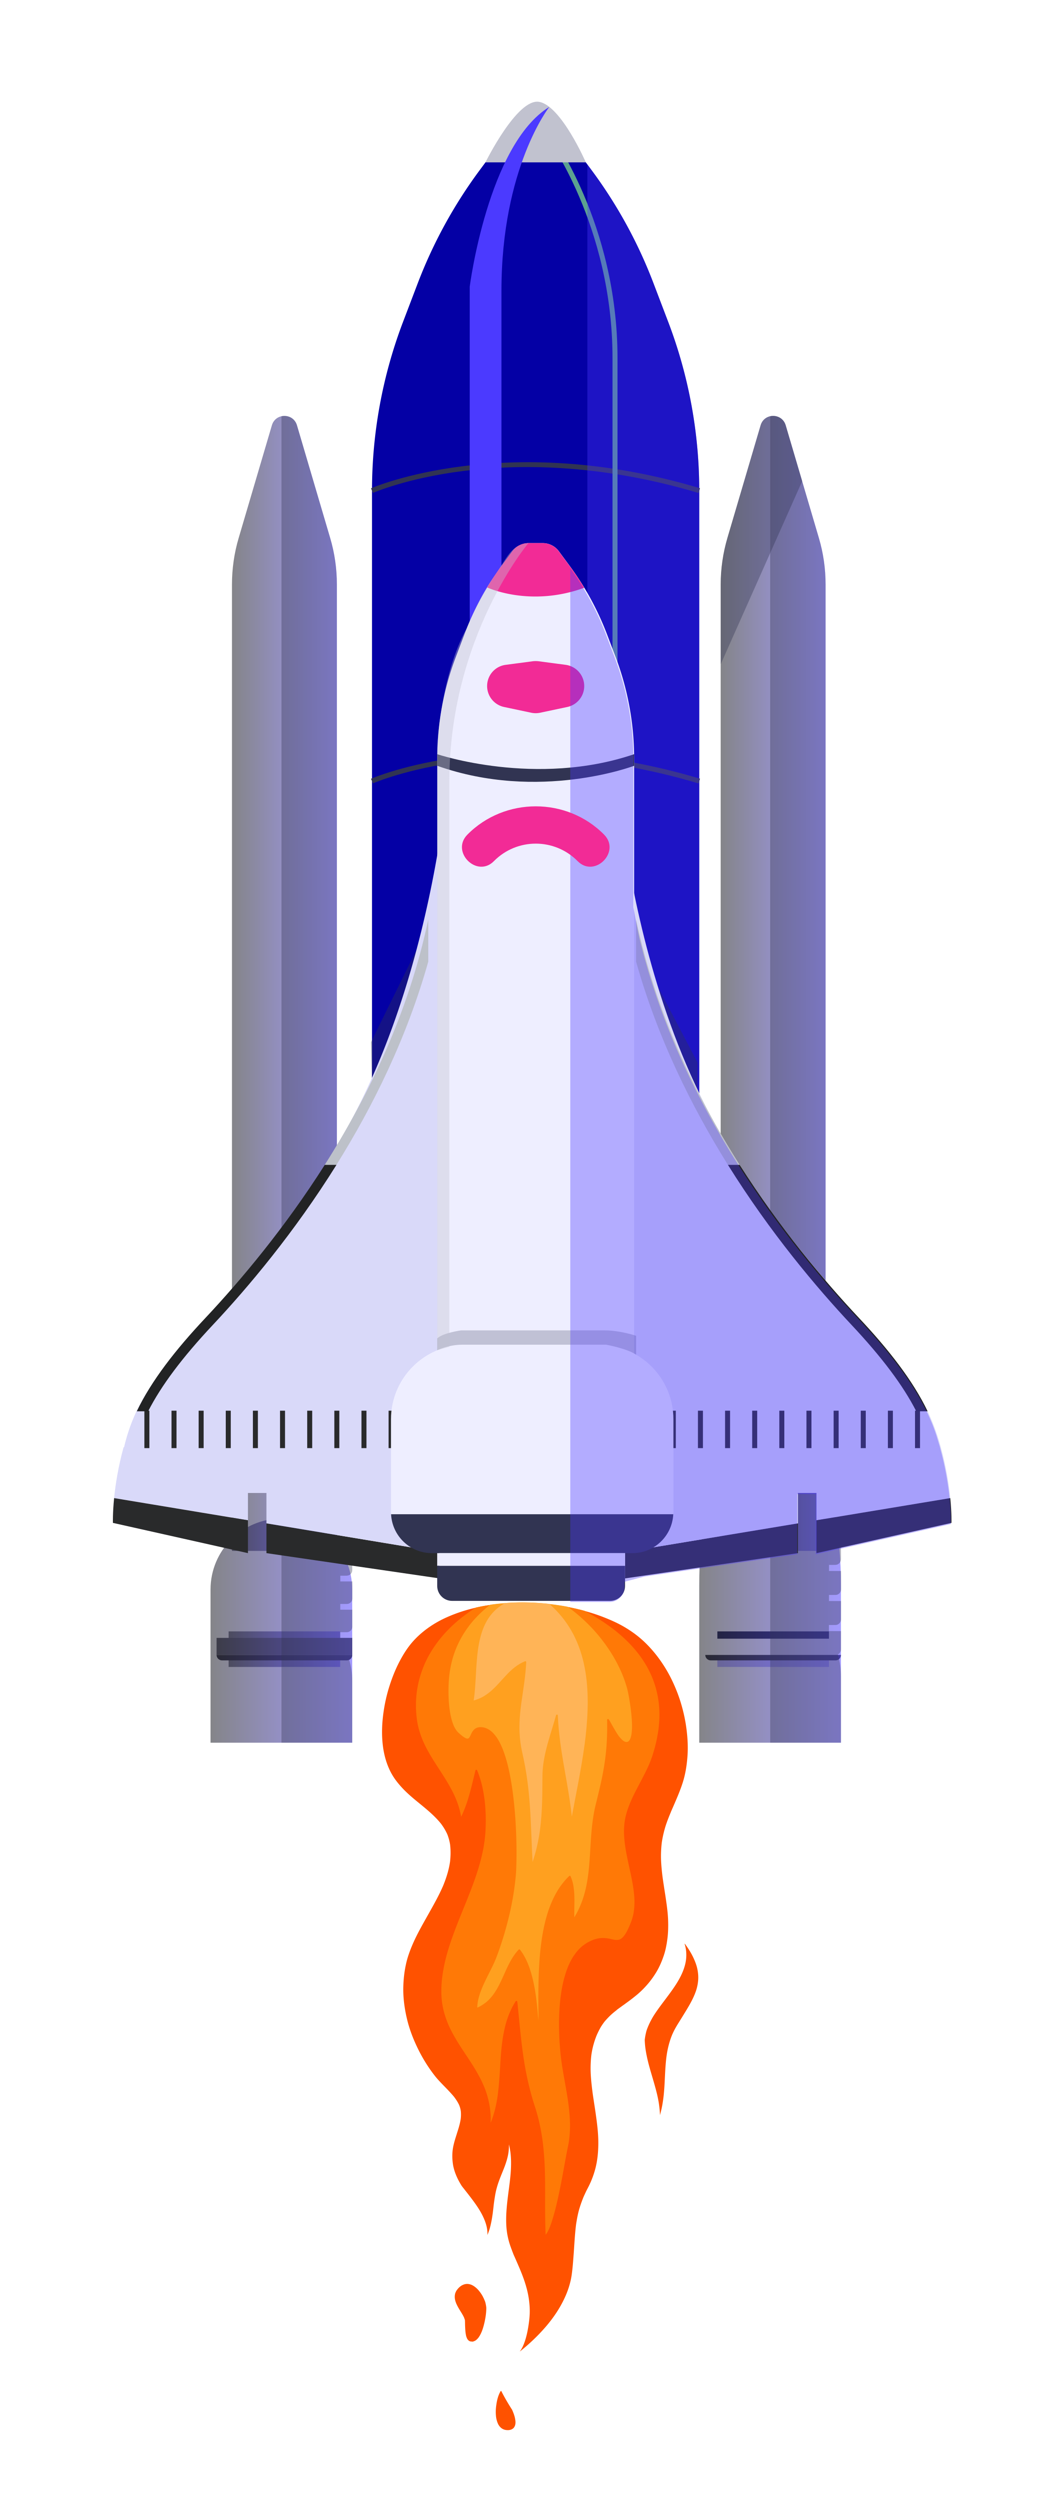 <svg xmlns="http://www.w3.org/2000/svg" xml:space="preserve" id="Rocketship" x="0" y="0" style="enable-background:new 0 0 212.37 500" version="1.1" viewBox="0 0 212.37 500"><style>.st1{fill:#313452}.st4,.st5{opacity:.36;fill:#4b3aff}.st5{fill:#313452}.st8{fill:#424247}.st10{opacity:.36}.st16{fill:#292a2b}.st17{fill:#d9d9f9}.st18{fill:#bdc1c9}.st19{fill:#222324}.st20{fill:#eef}.st21{fill:#f22b96}.st25{fill:#ff5200}.st26{fill:#ff7906}.st27{fill:#ffa01f}.st28{fill:#ffb457}</style><path d="m118.39 34-3.46-4.67a6.673 6.673 0 0 0-5.35-2.69h-4.73c-2.11 0-4.09 1-5.35 2.69L96.04 34a94.624 94.624 0 0 0-12.47 22.77l-2.9 7.61a94.907 94.907 0 0 0-6.21 33.74v202.34h65.5V98.13c0-11.53-2.1-22.97-6.21-33.74l-2.9-7.61A94.123 94.123 0 0 0 118.39 34z" style="fill:#0400a5"/><path d="M139.82 98.6c-20.17-6.04-36.81-5.72-47.21-4.39-11.28 1.44-17.87 4.34-17.94 4.37l-.41-.91c.26-.12 26.88-11.69 65.85-.02l-.29.95zM139.82 156.69c-20.17-6.04-36.81-5.72-47.21-4.39-11.28 1.44-17.87 4.34-17.94 4.37l-.41-.91c.26-.12 26.88-11.69 65.85-.02l-.29.95z" class="st1"/><path d="M123.6 300.46h-1V71.62c0-26.63-13.29-44.51-13.43-44.68l.8-.6c.14.18 13.63 18.31 13.63 45.29v228.83z" style="fill:#5ca190"/><path d="M97.17 32.47h20.09s-4.94-11.34-9.35-12.1c-4.41-.76-10.74 12.1-10.74 12.1z" style="fill:#c1c2cf"/><path d="m133.76 64.38-2.9-7.61A94.624 94.624 0 0 0 118.39 34l-.82-1.11v267.57h22.4V98.13a95.141 95.141 0 0 0-6.21-33.75z" class="st4"/><path d="m74.26 208.43 30.64-62.16 34.7 66.2v39.84H75.36z" class="st5"/><path d="M109.95 21.38s-9.58 12.18-9.58 36.75v241.49h-6.35V57.33s3.64-28.39 15.93-35.95z" style="fill:#4b3aff"/><linearGradient id="SVGID_1_" x1="144.255" x2="165.254" y1="196.676" y2="196.676" gradientUnits="userSpaceOnUse"><stop offset="0" style="stop-color:#0e0f17"/><stop offset="1" style="stop-color:#4b3aff"/></linearGradient><path d="M144.25 116.9v193.28h21V116.9c0-3.16-.45-6.3-1.35-9.33l-6.64-22.51c-.74-2.5-4.28-2.5-5.02 0l-6.64 22.51c-.89 3.02-1.35 6.17-1.35 9.33z" style="opacity:.51;fill:url(#SVGID_1_)"/><path d="M143.59 326.28h22.33v1.46h-22.33z" class="st1"/><path d="M143.59 331.93h22.33v1.46h-22.33z" class="st4"/><path d="M167.24 332.08h-24.98c-.6 0-1.09-.49-1.09-1.09h27.16c0 .6-.48 1.09-1.09 1.09z" class="st8"/><linearGradient id="SVGID_00000029018889944799877620000017123981294130948783_" x1="139.965" x2="168.334" y1="314.82" y2="314.82" gradientUnits="userSpaceOnUse"><stop offset="0" style="stop-color:#0e0f17"/><stop offset="1" style="stop-color:#4b3aff"/></linearGradient><path d="M168.33 348.54h-28.37v-31.49c0-19.85 6.35-35.95 14.18-35.95s14.18 16.1 14.18 35.95v31.49z" style="opacity:.51;fill:url(#SVGID_00000029018889944799877620000017123981294130948783_)"/><g class="st10"><path d="M165.25 116.9c0-3.16-.45-6.3-1.35-9.33l-6.64-22.51c-.44-1.48-1.86-2.08-3.1-1.81v226.93h11.09V116.9z" class="st1"/><path d="M167.24 312.97c.6 0 1.09-.52 1.09-1.16v-3.63h-14.17v40.36h14.17v-13.23c0-1.54-.22-3.02-.62-4.42.36-.19.62-.58.62-1.04v-3.63h-2.41V325h1.33c.6 0 1.09-.52 1.09-1.16v-3.63h-2.41v-1.22h1.33c.6 0 1.09-.52 1.09-1.16v-3.63h-2.41v-1.22h1.3z" class="st1"/></g><linearGradient id="SVGID_00000070119905407110359260000001554566623308338578_" x1="46.427" x2="67.426" y1="196.676" y2="196.676" gradientUnits="userSpaceOnUse"><stop offset="0" style="stop-color:#0e0f17"/><stop offset="1" style="stop-color:#4b3aff"/></linearGradient><path d="M46.43 116.9v193.28h21V116.9c0-3.16-.45-6.3-1.35-9.33l-6.64-22.51c-.74-2.5-4.28-2.5-5.02 0l-6.64 22.51c-.9 3.02-1.35 6.17-1.35 9.33z" style="opacity:.51;fill:url(#SVGID_00000070119905407110359260000001554566623308338578_)"/><linearGradient id="SVGID_00000114059473990524718980000005740539609917039493_" x1="45.762" x2="68.091" y1="327.005" y2="327.005" gradientUnits="userSpaceOnUse"><stop offset="0" style="stop-color:#0e0f17"/><stop offset="1" style="stop-color:#4b3aff"/></linearGradient><path d="M45.76 326.28h22.33v1.46H45.76z" style="opacity:.51;fill:url(#SVGID_00000114059473990524718980000005740539609917039493_)"/><path d="M43.35 327.58h27.16v3.41H43.35z" style="fill:#6a6b73"/><linearGradient id="SVGID_00000157294513217049880320000014781420999053628344_" x1="45.762" x2="68.091" y1="332.655" y2="332.655" gradientUnits="userSpaceOnUse"><stop offset="0" style="stop-color:#0e0f17"/><stop offset="1" style="stop-color:#4b3aff"/></linearGradient><path d="M45.76 331.93h22.33v1.46H45.76z" style="opacity:.51;fill:url(#SVGID_00000157294513217049880320000014781420999053628344_)"/><path d="M69.42 332.08H44.44c-.6 0-1.09-.49-1.09-1.09h27.16c0 .6-.49 1.09-1.09 1.09z" class="st8"/><linearGradient id="SVGID_00000067237231001892414610000011592849614542592700_" x1="42.137" x2="70.506" y1="326.128" y2="326.128" gradientUnits="userSpaceOnUse"><stop offset="0" style="stop-color:#0e0f17"/><stop offset="1" style="stop-color:#4b3aff"/></linearGradient><path d="M70.51 348.54H42.14V317.9c0-7.83 6.35-14.18 14.18-14.18s14.18 6.35 14.18 14.18v30.64z" style="opacity:.51;fill:url(#SVGID_00000067237231001892414610000011592849614542592700_)"/><g class="st10"><path d="M67.43 116.9c0-3.16-.45-6.3-1.35-9.33l-6.64-22.51c-.44-1.48-1.86-2.08-3.1-1.81v226.93h11.09V116.9zM69.42 315.13c.6 0 1.09-.49 1.09-1.09v-3.41H56.34v37.91h14.17v-12.42c0-1.44-.22-2.84-.62-4.15.36-.18.62-.54.62-.97v-3.41H68.1v-1.15h1.33c.6 0 1.09-.49 1.09-1.09v-3.41h-2.41v-1.15h1.33c.6 0 1.09-.49 1.09-1.09v-3.41h-2.41v-1.15h1.3z" class="st1"/></g><path d="m125.12 315.68 34.6-5.05v-5.95l-34.6 5.73z" class="st16"/><path d="M125.12 295.27v15.14l34.6-5.74v-6.07h3.7v5.46l26.79-4.44c-.26-2.66-.81-6.21-1.9-10.18l-63.19 5.83z" class="st17"/><path d="M171.77 263.57s-7.36-7.9-15.75-18.92c0 0-6.62-8.7-12.71-19.57-11.84-21.15-16.46-45.36-18.18-56.43-.19 42.51-.39 85.02-.58 127.53 21.25-2.24 42.51-4.49 63.76-6.73-.47-1.76-1.25-4.21-2.54-6.99-1.07-2.28-2.66-5.17-6.57-10.2-3.49-4.49-6.43-7.62-7.43-8.69z" class="st17"/><path d="M163.42 304.06v6.57l27.03-6.05s.06-1.9-.24-4.96l-26.79 4.44zM128.83 279.18h1v7.49h-1zM134.27 282.14h1v7.49h-1zM139.7 282.14h1v7.49h-1zM145.13 282.14h1v7.49h-1zM150.56 282.14h1v7.49h-1zM155.99 282.14h1v7.49h-1zM161.42 282.14h1v7.49h-1zM166.86 282.14h1v7.49h-1zM172.29 282.14h1v7.49h-1zM177.72 282.14h1v7.49h-1zM183.15 282.14h1v7.49h-1z" class="st16"/><path d="M127.32 183.91v8.42c4.25 15.13 11.02 28.86 18.38 40.64h2.34c-8.86-13.95-16.82-30.58-20.72-49.06z" class="st18"/><path d="M171.95 263.61c-7.16-7.62-15.9-18.04-23.91-30.64h-2.34c8.46 13.55 17.7 24.51 24.76 32.03 6.09 6.49 10.3 12.09 12.94 17.26h2.27c-2.94-6.13-7.73-12.28-13.72-18.65z" class="st19"/><path d="m87.93 315.68-34.6-5.05v-5.95l34.6 5.73z" class="st16"/><path d="M87.93 295.27v15.14l-34.6-5.74v-6.07h-3.7v5.46l-26.79-4.44c.26-2.66.81-6.21 1.9-10.18l63.19 5.83z" class="st17"/><path d="M41.01 264.18c9.49-9.46 15.82-18.74 20.35-25.39 0 0 4.34-6.36 8.38-13.71 11.27-20.49 16.13-43.97 18.18-56.43-.06 42.51-.13 85.03-.19 127.54-20.97-2.21-41.95-4.42-62.92-6.64.33-1.44.88-3.44 1.82-5.73a36.19 36.19 0 0 1 3.12-5.9c4.64-7.14 11.26-13.74 11.26-13.74z" class="st17"/><path d="M49.63 304.06v6.57l-27.03-6.05s-.06-1.9.24-4.96l26.79 4.44zM83.21 279.18h1v7.49h-1zM77.78 282.14h1v7.49h-1zM72.35 282.14h1v7.49h-1zM66.92 282.14h1v7.49h-1zM61.49 282.14h1v7.49h-1zM56.05 282.14h1v7.49h-1zM50.62 282.14h1v7.49h-1zM45.19 282.14h1v7.49h-1zM39.76 282.14h1v7.49h-1zM34.33 282.14h1v7.49h-1zM28.9 282.14h1v7.49h-1z" class="st16"/><path d="M85.72 183.91v8.42c-4.25 15.13-11.02 28.86-18.38 40.64H65c8.86-13.95 16.82-30.58 20.72-49.06z" class="st18"/><path d="M41.1 263.61c7.16-7.62 15.9-18.04 23.91-30.64h2.34c-8.46 13.55-17.7 24.51-24.76 32.03-6.09 6.49-10.3 12.09-12.94 17.26h-2.27c2.93-6.13 7.73-12.28 13.72-18.65z" class="st19"/><path d="m113.94 113.05-2.08-2.81a4.012 4.012 0 0 0-3.22-1.62h-2.84c-1.27 0-2.46.6-3.22 1.62l-2.08 2.81c-3.12 4.2-5.64 8.81-7.5 13.7l-1.74 4.58a56.99 56.99 0 0 0-3.73 20.3v121.72h39.4V151.63c0-6.94-1.27-13.82-3.73-20.3l-1.74-4.58c-1.88-4.89-4.4-9.5-7.52-13.7z" class="st20"/><path d="M116.93 117.56c-.93-1.55-1.94-3.06-3.02-4.51l-2.08-2.81a4.012 4.012 0 0 0-3.22-1.62h-2.84c-1.27 0-2.46.6-3.22 1.62l-2.08 2.81a57.013 57.013 0 0 0-2.97 4.43c.11.06 8.61 4.02 19.43.08z" class="st21"/><path d="M87.52 150.84s19.8 6.67 39.4 0v2.32s-19.02 7.22-39.4 0v-2.32z" class="st1"/><path d="m106.65 132.25-5.44.72c-2.13.28-3.71 2.1-3.71 4.24a4.29 4.29 0 0 0 3.4 4.19l5.44 1.15c.58.12 1.18.12 1.76 0l5.44-1.15a4.28 4.28 0 0 0-.31-8.43l-5.44-.72a5.43 5.43 0 0 0-1.14 0z" class="st21"/><path d="M134.79 302.45v-18.59c0-8.24-6.68-14.92-14.92-14.92H93.18c-8.24 0-14.92 6.68-14.92 14.92v18.59c0 .14.01.27.02.41h56.49c0-.14.02-.28.02-.41z" class="st20"/><path d="M78.28 302.85c.21 4.33 3.78 7.78 8.16 7.78h40.16c4.38 0 7.95-3.45 8.16-7.78H78.28z" class="st1"/><path d="M87.51 310.63h37.61v2.54H87.51z" class="st20"/><path d="M87.51 313.17v4.02c0 1.65 1.34 2.99 2.99 2.99h31.62c1.65 0 2.99-1.34 2.99-2.99v-4.02h-37.6z" class="st1"/><path d="M87.51 270.05s2.21-1.11 5.04-1.11h28.77s4.18.75 6 2v-3.78s-3.18-1.08-6.27-1.08H92.28s-3.65.5-4.77 1.61v2.36z" style="opacity:.24;fill:#313452"/><path d="M105.77 108.62s-15.83 18.72-15.83 47.74v112.99l-2.43.7V149.6s.58-14.29 5.9-23.93c0 0 2.32-5.94 5.27-10.07 2.96-4.13 3.47-6.63 7.09-6.98z" style="opacity:.39;fill:#c1c2cf"/><path d="M190.09 299.83c-.26-2.66-.81-6.21-1.9-10.18l-53.52 4.94 53.54-4.94-.84-2.77h-.01c-.48-1.47-1.09-2.94-1.79-4.41-.35-.72-.72-1.44-1.12-2.16-.04-.08-.08-.15-.12-.23-.39-.71-.81-1.41-1.25-2.12-.05-.09-.11-.17-.16-.26-.89-1.43-1.88-2.86-2.95-4.29l-.26-.35a99.4 99.4 0 0 0-1.63-2.1c-.06-.07-.12-.14-.17-.21-.53-.66-1.08-1.33-1.65-1.99-.09-.1-.17-.2-.26-.31-.59-.69-1.2-1.38-1.82-2.08-.13-.14-.26-.29-.39-.43-.64-.71-1.29-1.42-1.96-2.13-.49-.53-1-1.07-1.5-1.62-.18-.19-.35-.39-.53-.58-.33-.37-.67-.74-1.01-1.11-.22-.24-.44-.49-.67-.74l-.91-1.03c-.24-.28-.49-.56-.74-.84-.29-.33-.58-.67-.87-1-.26-.31-.53-.61-.79-.92l-.81-.96c-.58-.68-1.16-1.38-1.74-2.09-.2-.24-.4-.48-.6-.73-.35-.43-.7-.87-1.05-1.3l-.59-.74c-.36-.46-.72-.92-1.09-1.38-.18-.23-.36-.47-.55-.7-.38-.5-.77-.99-1.15-1.5-.14-.18-.27-.36-.41-.54-1.89-2.51-3.79-5.15-5.67-7.92l-.3-.45c-.42-.62-.83-1.24-1.25-1.87-.12-.19-.25-.37-.37-.56-.41-.63-.83-1.27-1.24-1.92-.08-.13-.17-.27-.25-.4-.49-.77-.97-1.54-1.45-2.32-.05-.07-.09-.15-.14-.23-2.63-4.32-5.17-8.87-7.51-13.64l-.18-.36c-.37-.76-.73-1.52-1.09-2.29-.13-.28-.27-.56-.4-.84-.32-.7-.64-1.41-.95-2.12-.16-.36-.32-.71-.47-1.07-.29-.67-.58-1.36-.86-2.04-.17-.4-.34-.81-.5-1.22-.27-.66-.53-1.33-.79-1.99-.17-.44-.34-.87-.5-1.31-.25-.66-.49-1.31-.73-1.98-.17-.46-.33-.92-.49-1.39-.23-.65-.45-1.31-.67-1.97-.16-.48-.31-.96-.47-1.44-.21-.66-.42-1.32-.62-1.98-.15-.49-.29-.99-.43-1.48-.19-.66-.39-1.33-.57-2-.14-.5-.26-1-.39-1.49-.18-.68-.36-1.35-.52-2.04-.05-.21-.09-.42-.14-.63-.4-1.92-.76-3.81-1.08-5.61V151.05c-.01 0-.01 0-.02.01a56.927 56.927 0 0 0-3.72-19.52l-1.74-4.58c-1.79-4.71-4.2-9.15-7.16-13.22V320.4H122c1.65 0 2.99-1.34 2.99-2.99v-1.05l4-1.05 30.6-4.46v-12.02h3.7V310.86l27.03-6.05c.01-.02.07-1.92-.23-4.98z" class="st4"/><path d="M157.27 85.05c-.05-.17-.12-.33-.19-.48-.02-.05-.05-.09-.08-.13-.06-.1-.12-.19-.18-.28-.03-.04-.07-.08-.11-.12-.07-.08-.15-.15-.22-.22-.04-.03-.07-.06-.11-.09-.09-.07-.19-.14-.3-.2-.03-.01-.05-.03-.08-.05-1.34-.7-3.23-.18-3.75 1.57l-6.64 22.51c-.89 3.03-1.35 6.17-1.35 9.33v15.95l16.31-36.62-3.3-11.17z" class="st5"/><linearGradient id="SVGID_00000028305905542956480040000002867560278830920885_" x1="70.945" x2="70.945" y1="293.416" y2="293.998" gradientUnits="userSpaceOnUse"><stop offset="0" style="stop-color:#0e0f17"/><stop offset="1" style="stop-color:#ed1c24"/></linearGradient><path d="M98.86 172.23c4.61-4.67 12.15-4.67 16.76 0 3.4 3.44 8.7-1.86 5.3-5.3-7.46-7.55-19.9-7.55-27.37 0-3.39 3.44 1.91 8.74 5.31 5.3z" class="st21"/><path d="M132.66 420.45c.18-1.09.26-2.18.32-3 .04-.63.07-1.26.1-1.89.07-1.39.14-2.82.32-4.22.21-1.58.58-3.01 1.11-4.32.21-.49.44-.96.68-1.39.18-.32.37-.64.57-.96l.17-.27.59-.95.81-1.32c.88-1.45 1.56-2.69 2.01-4.04.2-.62.34-1.29.4-1.98.06-.67.02-1.4-.13-2.17-.14-.74-.4-1.49-.81-2.37-.39-.84-.91-1.7-1.63-2.7a.333.333 0 0 0-.14-.12c-.01-.01-.02-.02-.02-.03.18.55.3 1.11.34 1.69.06.75 0 1.51-.16 2.25-.34 1.54-1.07 2.96-1.92 4.28-.9 1.39-1.93 2.7-2.91 4.02-.47.63-.93 1.27-1.36 1.93-.21.32-.41.65-.59.99-.25.45-.47.91-.67 1.38.01-.02.01-.03.02-.05-.11.25-.2.5-.3.76-.02.08-.05.16-.07.23-.15.56-.27 1.16-.34 1.78.02.6.07 1.2.15 1.79v-.01c.18 1.26.47 2.5.81 3.72.34 1.23.72 2.44 1.06 3.67.34 1.21.65 2.44.83 3.69.08.58.15 1.17.18 1.76.01.15.01.3.01.45.23-.8.43-1.66.57-2.6M109.12 465.49c1.75-2.01 3.13-4.13 4.07-6.28.48-1.08.84-2.2 1.08-3.32.13-.62.21-1.25.28-1.87.08-.7.14-1.39.19-2.08.06-.78.12-1.57.17-2.35.1-1.52.2-3.1.39-4.64.15-1.01.32-1.91.54-2.76.23-.85.54-1.76.95-2.77l.02-.04v-.01l.02-.04c.14-.32.31-.67.47-1.02.11-.23.23-.45.34-.67a18.082 18.082 0 0 0 1.41-3.49c.46-1.58.69-3.32.71-5.33.02-1.84-.19-3.65-.42-5.33-.12-.89-.25-1.78-.39-2.66-.12-.81-.25-1.62-.36-2.44l-.01-.1c-.17-1.3-.28-2.44-.34-3.51-.06-1.27-.02-2.55.13-3.8.2-1.39.57-2.73 1.09-3.99.19-.42.39-.84.61-1.24.2-.38.46-.78.8-1.24l.07-.1c.31-.38.69-.79 1.09-1.19.45-.44.93-.83 1.39-1.19l.06-.06v-.01c.5-.36 1-.73 1.51-1.09.42-.31.84-.61 1.25-.92.47-.36.94-.73 1.39-1.11.5-.43 1.01-.91 1.54-1.49.82-.87 1.56-1.86 2.21-2.94.59-.98 1.09-2.11 1.51-3.38.32-.96.54-2.03.71-3.38.14-1.13.18-2.38.12-3.83-.06-1.32-.24-2.64-.42-3.88-.09-.63-.19-1.27-.29-1.9-.13-.84-.26-1.69-.38-2.54-.16-1.23-.26-2.33-.31-3.37-.05-1.17 0-2.38.14-3.59.16-1.09.41-2.18.73-3.23.28-.89.62-1.76 1.04-2.77l.04-.1.04-.11.47-1.07c.68-1.57 1.39-3.19 1.91-4.85.48-1.54.78-3.26.92-5.25.11-1.61.05-3.3-.18-5.15-.21-1.75-.58-3.5-1.09-5.22-.48-1.64-1.14-3.32-1.96-4.99-.77-1.56-1.7-3.06-2.76-4.46-1.09-1.43-2.28-2.7-3.54-3.76-1.08-.91-2.31-1.75-3.65-2.49-1.08-.59-2.27-1.13-3.77-1.71-1.27-.49-2.62-.92-4.14-1.32-2.88-.75-5.99-1.23-9.26-1.43-.88-.05-1.79-.08-2.68-.08-2.26 0-4.55.17-6.81.51-3.07.46-5.97 1.31-8.61 2.52-2.63 1.21-4.92 2.89-6.63 4.85-.9 1.04-1.73 2.29-2.53 3.81-.79 1.5-1.47 3.15-2.07 5.04-.55 1.74-.97 3.61-1.22 5.56-.25 1.92-.31 3.77-.16 5.5.15 1.85.55 3.54 1.16 5.02.31.75.66 1.42 1.08 2.07.39.6.87 1.22 1.51 1.93 1.12 1.25 2.43 2.33 3.71 3.37 1.49 1.22 3.04 2.49 4.27 4.03.51.68.92 1.37 1.25 2.1.26.67.45 1.35.56 2.07.13 1.09.12 2.23-.01 3.4-.22 1.53-.68 3.1-1.38 4.81-.89 2.06-2.02 4.03-3.1 5.95-.65 1.16-1.33 2.35-1.95 3.55-.93 1.8-1.61 3.43-2.08 4.98-.23.78-.42 1.65-.58 2.66-.16 1.06-.25 2.18-.27 3.32-.03 1.97.23 4.08.76 6.28.46 1.91 1.18 3.85 2.2 5.93.93 1.89 2.05 3.69 3.34 5.34.54.69 1.15 1.32 1.72 1.91.64.65 1.36 1.39 2.02 2.16l.12.15.07.09c.43.58.73 1.07.96 1.57.06.15.11.3.16.46.09.27.13.54.17.78.04.49.04 1-.03 1.54-.15 1-.46 1.97-.78 2.96l-.03.11c-.32 1-.65 2.03-.79 3.1-.11.88-.1 1.8.04 2.8.11.75.33 1.53.69 2.38.3.71.67 1.38 1.07 2.02.11.14.21.28.32.42-.01-.01-.01-.01-.01-.02.69.88 1.39 1.76 2.05 2.66.69.94 1.34 1.91 1.85 2.95.46.95.83 1.95.92 3.01.03.27.03.53.02.8.12-.27.22-.55.32-.84.24-.69.39-1.41.51-2.03.17-.88.28-1.79.38-2.68a36.789 36.789 0 0 1 .41-2.8c.1-.53.25-1.09.46-1.77.26-.8.58-1.6.89-2.36l.23-.57c.44-1.09.72-1.96.9-2.8.15-.69.22-1.46.2-2.26 0 .01.01.02.01.03.13.51.22 1.02.28 1.41.15 1.14.18 2.36.1 3.73-.07 1.27-.24 2.56-.4 3.8l-.04.29c-.32 2.48-.65 5.04-.42 7.58.12 1.25.4 2.48.83 3.66.19.53.39 1.06.6 1.59.36.79.7 1.58 1.04 2.37.43 1 .84 2.02 1.18 3.06.33 1.01.6 2.05.77 3.1.16 1.02.25 2.07.22 3.1-.02.55-.06 1.11-.13 1.65-.04.31-.08.62-.13.93-.12.77-.27 1.54-.48 2.3-.11.41-.24.81-.39 1.2-.13.33-.27.67-.45.98-.12.22-.26.44-.41.65 1.88-1.49 3.59-3.12 5.08-4.83M94.48 468.34c.2-.01.41-.08.63-.2.16-.08.31-.22.49-.41.16-.17.3-.37.46-.65.32-.56.53-1.17.67-1.64.16-.55.3-1.14.42-1.83.1-.58.16-1.12.18-1.64.01-.13.01-.27.01-.42l-.03-.25c-.04-.29-.1-.57-.17-.85-.04-.13-.1-.27-.16-.42-.13-.31-.28-.62-.44-.91a7.74 7.74 0 0 0-.59-.86c-.22-.28-.45-.52-.69-.72-.25-.22-.52-.39-.78-.52a2.44 2.44 0 0 0-.89-.23h-.11c-.25 0-.53.06-.8.18-.29.12-.58.32-.87.61-.16.16-.29.34-.39.47-.11.15-.18.32-.26.5-.07.17-.1.35-.12.52-.02.16-.02.32-.01.5.06.77.43 1.47.77 2.07.12.21.25.41.37.61.25.4.51.82.71 1.26.06.17.13.35.18.52.01.21.02.43.02.64l.01.43c.03.67.05 1.28.17 1.89.04.25.12.47.22.69.09.2.23.37.42.5.13.09.3.13.51.13h.07zM102.15 485.97c.11-.03.23-.08.31-.12.08-.04.15-.09.22-.14.17-.14.29-.31.38-.54.17-.42.13-.9.06-1.31-.08-.53-.27-1.06-.43-1.46-.06-.14-.12-.29-.18-.43-.32-.5-.64-1.01-.94-1.52-.44-.74-.85-1.48-1.24-2.25l-.02-.03a.4.4 0 0 0-.15.14c-.55.96-.74 2.07-.85 2.92-.08.62-.1 1.23-.05 1.82a4.96 4.96 0 0 0 .4 1.67c.21.47.55.86.97 1.08.28.15.62.23.97.23.18.01.37-.02.55-.06" class="st25"/><path d="M109.29 446.87c.3-.41.52-.88.72-1.35-.01.01-.01.03-.02.04.25-.6.46-1.23.65-1.86.21-.69.4-1.39.58-2.09.4-1.61.74-3.23 1.06-4.85.3-1.52.57-3.04.85-4.57.11-.62.23-1.25.35-1.87l.15-.74c.11-.51.2-1.01.27-1.53v.01c.08-.62.14-1.24.17-1.86.03-.63.04-1.26.01-1.88-.02-.62-.06-1.25-.12-1.87-.06-.62-.13-1.24-.21-1.86v.01c-.18-1.31-.41-2.61-.64-3.91-.23-1.33-.48-2.66-.67-3.99-.15-1.03-.27-2.06-.35-3.1-.05-.66-.1-1.32-.13-1.98-.05-1.2-.08-2.4-.06-3.61.03-1.31.09-2.62.23-3.92.14-1.27.33-2.54.63-3.78.29-1.18.64-2.35 1.15-3.45.25-.55.53-1.09.87-1.6.28-.42.58-.83.92-1.21.36-.4.75-.77 1.19-1.08.21-.15.43-.3.65-.43.27-.15.55-.29.83-.42.85-.38 1.8-.58 2.73-.5.37.03.73.09 1.1.17.3.07.6.14.9.18h-.01c.2.03.39.03.6.01.12-.02.24-.05.36-.09.13-.06.25-.13.37-.22.08-.06.16-.13.22-.2.09-.09.18-.19.26-.29.51-.67.86-1.44 1.19-2.22l-.02.04c.2-.48.4-.97.53-1.48.06-.24.13-.48.18-.72.04-.23.08-.46.11-.7 0-.01 0-.02.01-.03 0 .01 0 .02-.01.03v.02a14.527 14.527 0 0 0 .03-3.2c-.03-.32-.07-.64-.11-.97 0 .02.01.03.01.05-.15-1.12-.37-2.22-.6-3.32-.23-1.06-.47-2.11-.68-3.17-.21-1.06-.41-2.13-.52-3.2-.11-1.03-.17-2.07-.08-3.1.04-.52.1-1.05.21-1.56.12-.55.26-1.1.44-1.64.35-1.04.78-2.04 1.26-3.02.51-1.04 1.06-2.06 1.6-3.09.54-1.03 1.06-2.06 1.52-3.12l-.02.04c.25-.59.48-1.19.67-1.8.18-.57.35-1.13.5-1.7.14-.55.27-1.1.38-1.66.1-.52.19-1.05.27-1.57 0-.01 0-.03.01-.04 0 .01 0 .02-.01.04v.01c.13-1.02.22-2.05.22-3.08 0-.49-.01-.99-.05-1.48a19.154 19.154 0 0 0-1.49-6.26c.01.01.01.03.02.04-.36-.83-.76-1.65-1.23-2.42-.44-.74-.93-1.46-1.46-2.14l.03.03c-.7-.9-1.46-1.76-2.28-2.56-.83-.82-1.72-1.59-2.64-2.31-.01-.01-.02-.01-.03-.02a39.544 39.544 0 0 0-4.64-3.06c-.42-.24-.84-.47-1.27-.69-.14-.04-.28-.07-.42-.11-2.89-.75-6.01-1.23-9.27-1.43-.91-.06-1.81-.08-2.68-.08-2.24 0-4.53.17-6.81.51-.84.12-1.66.28-2.47.46l-.05.03c-.53.33-1.06.67-1.57 1.04-.36.26-.71.52-1.05.78-.95.74-1.87 1.53-2.72 2.39-.39.4-.78.81-1.15 1.23a24.389 24.389 0 0 0-2.67 3.69c-.24.42-.48.84-.69 1.28-.19.38-.37.76-.53 1.16.01-.02.01-.03.02-.05-.35.84-.66 1.7-.9 2.58-.13.47-.25.95-.34 1.43-.08.41-.15.83-.21 1.25v-.01c-.12.94-.19 1.89-.18 2.84 0 .46.01.91.05 1.37.03.46.08.91.13 1.36v-.03.02c.1.74.25 1.46.46 2.18.1.35.21.7.33 1.04.12.34.26.67.39 1-.01-.01-.01-.03-.02-.04.3.7.64 1.4 1.01 2.07.37.67.76 1.33 1.16 1.97.78 1.24 1.6 2.46 2.37 3.71.78 1.26 1.51 2.54 2.08 3.91.3.71.56 1.44.76 2.19.09.36.18.71.25 1.07.03.13.05.27.07.4.05-.1.1-.2.15-.31.13-.27.25-.54.36-.81l-.02.04c.29-.69.55-1.39.78-2.11.2-.65.4-1.3.57-1.96.37-1.37.69-2.76 1.03-4.13.02-.08.1-.13.17-.13.05 0 .09.02.13.05.02.02.04.05.04.08.08.2.17.4.24.61.33.9.61 1.82.81 2.76.18.83.32 1.66.43 2.5.22 1.87.29 3.76.21 5.64-.02.49-.04.99-.09 1.48-.04.41-.08.82-.14 1.22-.1.76-.23 1.52-.4 2.27-.36 1.68-.85 3.33-1.41 4.95-.57 1.64-1.2 3.26-1.85 4.87-.65 1.61-1.32 3.22-1.94 4.84-.62 1.6-1.21 3.22-1.7 4.87-.25.84-.48 1.7-.67 2.56-.17.79-.32 1.59-.43 2.39V395c-.13.99-.22 1.99-.23 2.99 0 .43 0 .87.03 1.3.02.39.06.78.11 1.16 0-.02-.01-.03-.01-.05.11.79.27 1.57.49 2.33.2.69.44 1.36.71 2.02l-.02-.04c.37.87.8 1.72 1.27 2.55.47.82.97 1.63 1.49 2.42 1.01 1.55 2.07 3.07 2.99 4.67.92 1.59 1.73 3.27 2.21 5.06.26.95.45 1.93.54 2.92.05.52.08 1.04.08 1.56 0 .23-.01.45-.02.68.36-.88.65-1.79.88-2.72.13-.53.24-1.05.34-1.59.08-.47.16-.94.22-1.41 0 .02-.01.03-.01.05.21-1.63.32-3.27.43-4.91.1-1.63.18-3.27.37-4.9.09-.75.19-1.5.33-2.24.15-.79.32-1.57.54-2.33.22-.72.46-1.42.76-2.1.16-.37.33-.74.52-1.09.2-.36.4-.71.62-1.06.04-.07.12-.1.2-.08.04.01.08.04.11.08.02.03.03.06.03.09.34 3.27.62 6.54 1.05 9.8v-.01c.2 1.52.44 3.03.74 4.53a57.417 57.417 0 0 0 1.53 6.03c.12.39.25.78.37 1.16.24.78.46 1.56.64 2.35.34 1.47.61 2.97.79 4.47.19 1.62.31 3.24.37 4.87.06 1.55.07 3.11.07 4.66 0 1.65-.01 3.3.01 4.96.01 1.27.04 2.54.1 3.8.02-.05.05-.08.07-.11m4.47-26.23c0-.01-.01-.03-.01-.04.01.02.01.03.01.04m-9.16-10.52c0-.01 0-.03-.01-.04.01.02.01.03.01.04m-21.16-71.78c0-.01 0-.03.01-.04-.01.01-.01.02-.01.04M123.74 388h-.04.04M122.88 325.9c.01.01.02.01.02.02l-.02-.02M122.88 325.9" class="st26"/><path d="M107.78 403.17c-.02-2.24-.04-4.47.01-6.7.05-2.04.14-4.08.34-6.11.2-1.96.48-3.91.95-5.82.22-.92.48-1.84.8-2.73.3-.84.64-1.66 1.04-2.45.39-.78.84-1.54 1.36-2.25.25-.34.52-.68.79-1 .27-.31.55-.6.85-.89.04-.04.11-.06.17-.05.04.01.09.04.11.08.14.33.27.67.37 1.02.09.33.17.67.22 1.02.11.72.17 1.44.18 2.17.03 1.33-.05 2.67-.01 4 .18-.3.36-.61.53-.93.25-.47.47-.95.68-1.44-.01.01-.01.03-.02.04.42-.99.76-2.02 1.01-3.07.24-.98.42-1.97.55-2.98v.01c.52-3.91.42-7.87 1.05-11.76.08-.52.17-1.04.28-1.55.11-.53.25-1.06.38-1.59.24-.99.48-1.97.71-2.96.4-1.77.75-3.55.99-5.35v-.01.03c.16-1.23.28-2.47.34-3.72.07-1.4.09-2.8.06-4.2 0-.08.06-.15.13-.17.08-.02.16.02.2.08.14.2.27.42.39.64.17.3.33.6.5.89.37.65.75 1.3 1.19 1.9v-.01l.01.01.01.01.01.01h-.01l.01.01v-.01c.23.29.47.56.76.79.11.08.22.15.34.2.09.03.17.06.26.07h.15c.06-.01.11-.03.16-.04.06-.03.11-.06.17-.09.06-.05.11-.11.16-.17.08-.11.15-.23.2-.36.14-.36.22-.73.27-1.12 0 .02-.01.03-.01.05.11-.85.1-1.71.05-2.56-.05-.9-.15-1.81-.27-2.7 0 .01.01.03.01.05-.14-1-.3-1.99-.5-2.98-.09-.42-.19-.84-.32-1.25-.25-.85-.55-1.67-.89-2.49 0 .01.01.01.01.02-.51-1.2-1.1-2.37-1.77-3.5a32.853 32.853 0 0 0-5-6.41c-.96-.96-1.98-1.86-3.05-2.7-.01 0-.01-.01-.02-.01s-.01-.01-.01-.01c-.35-.27-.7-.53-1.06-.78a49.414 49.414 0 0 0-9.03-.86c-2.13 0-4.3.15-6.46.46-.76.6-1.49 1.23-2.18 1.91-.72.71-1.39 1.46-2.01 2.26-.01.01-.01.02-.02.03l.01-.01c0-.01.01-.01.01-.02 0 .01-.01.01-.01.02-.01.01-.01.01-.01.02-.5.66-.97 1.35-1.39 2.07-.42.72-.79 1.47-1.12 2.23-.35.84-.65 1.69-.88 2.57-.23.86-.4 1.73-.52 2.61v-.01c-.16 1.19-.22 2.38-.22 3.57 0 1.22.06 2.44.22 3.65v-.01c.15 1.11.38 2.21.81 3.25l-.02-.04a5.122 5.122 0 0 0 .65 1.13c.07.09.14.17.22.25.07.08.15.15.23.22.21.19.43.38.65.55.22.17.45.33.7.44.08.03.16.06.24.08.05.01.11.01.16 0 .03-.01.06-.02.1-.03.03-.01.05-.03.08-.05.04-.04.08-.07.11-.11.14-.19.23-.4.33-.61.11-.23.22-.47.37-.68.14-.19.3-.38.5-.51.1-.06.2-.12.31-.16.13-.05.26-.08.39-.11a2.882 2.882 0 0 1 1.4.16c.2.07.39.16.58.27.18.1.34.22.5.35.36.3.67.64.95 1.02.32.43.6.9.84 1.38.27.54.51 1.09.71 1.66.49 1.33.85 2.7 1.14 4.08.32 1.53.57 3.08.76 4.63.2 1.61.35 3.22.46 4.83.1 1.52.17 3.04.2 4.56.03 1.28.04 2.56.01 3.84-.02.9-.04 1.79-.11 2.68-.04.47-.09.94-.14 1.4-.08.63-.16 1.27-.25 1.9-.21 1.41-.48 2.81-.79 4.2-.63 2.78-1.43 5.52-2.4 8.19-.13.35-.25.69-.39 1.04l-.3.72c-.25.55-.51 1.09-.78 1.63-.58 1.16-1.17 2.3-1.68 3.49.01-.02.01-.03.02-.04-.23.56-.45 1.12-.62 1.7-.08.28-.16.57-.22.85a8.338 8.338 0 0 0-.17 1.23c-.01.1-.01.2-.01.3.31-.13.61-.28.89-.46.24-.15.48-.31.7-.48l.01-.01h.01l.01-.01-.01.01c.01 0 .01-.01.02-.01 0 0-.01 0-.01.01.27-.22.54-.45.78-.71.22-.23.43-.47.63-.72.55-.71 1.01-1.49 1.41-2.29.42-.83.79-1.67 1.17-2.51.37-.83.76-1.65 1.22-2.44.42-.71.89-1.38 1.46-1.98.04-.05.11-.06.17-.05.05.01.08.04.11.08.46.6.85 1.25 1.18 1.93.34.7.63 1.43.86 2.17.53 1.64.86 3.34 1.11 5.05.23 1.67.38 3.35.5 5.03l.03-.97zm16.74-68.43c0-.01-.01-.01-.01-.02.01.01.01.02.01.02m-34.51-.05c0-.01 0-.02.01-.04 0 .02 0 .03-.01.04m24.71-12.53c-.01-.01-.02-.01-.02-.02h.01c0 .01 0 .02.01.02M97.17 400.58v.01-.01" class="st27"/><path d="M93.23 347.65c.01.01.03.01.04.02-.02-.01-.03-.02-.04-.02M123.96 347.34zM123.95 347.33l.01.01-.01-.01" class="st27"/><path d="M107.42 369.56c.28-1.19.5-2.38.67-3.59v-.03.01c.24-1.84.36-3.69.42-5.54.03-.97.05-1.94.05-2.91.01-.48.01-.96.01-1.44 0-.27 0-.54.01-.8 0-.22 0-.44.01-.65.08-1.99.5-3.94 1.02-5.85.53-1.91 1.16-3.8 1.69-5.71.03-.09.13-.15.22-.13.08.02.13.09.13.17.08 1.86.27 3.7.51 5.54 0-.02-.01-.03-.01-.05.37 2.7.86 5.38 1.33 8.06.38 2.22.74 4.44.98 6.67.39-2.12.81-4.24 1.21-6.37.5-2.66.98-5.34 1.34-8.02v.03c.31-2.31.53-4.64.6-6.97.07-2.23 0-4.46-.29-6.67v.01c-.16-1.2-.38-2.39-.69-3.56-.29-1.12-.66-2.21-1.11-3.28-.36-.84-.76-1.67-1.23-2.46-.45-.78-.95-1.52-1.5-2.23-.01-.01-.01-.02-.02-.03l-.01-.01.01.01c-.55-.7-1.15-1.38-1.78-2.01-.34-.34-.69-.66-1.05-.97-.88-.1-1.78-.18-2.68-.23-.91-.05-1.81-.08-2.68-.08-1.15 0-2.32.05-3.48.14-.09.05-.19.11-.28.16-.35.21-.69.44-1.02.69-.31.24-.61.5-.88.78-.27.27-.52.56-.76.86-.27.35-.52.73-.74 1.12-.22.39-.42.79-.59 1.2-.62 1.49-.96 3.07-1.18 4.66 0-.02.01-.03.01-.05-.24 1.77-.33 3.57-.43 5.35-.09 1.58-.18 3.16-.42 4.72.35-.09.68-.21 1.01-.34.37-.16.73-.33 1.07-.54.32-.2.63-.41.93-.64.65-.51 1.24-1.08 1.8-1.68.56-.6 1.1-1.22 1.66-1.81.55-.59 1.13-1.16 1.77-1.65.31-.24.63-.46.97-.66.35-.2.71-.38 1.08-.53.06-.03.13 0 .18.05.03.03.05.08.05.13-.07 1.41-.22 2.81-.41 4.21-.18 1.35-.4 2.69-.58 4.03v-.01c-.17 1.28-.31 2.57-.35 3.86-.03.69-.03 1.38.01 2.07.03.66.09 1.32.18 1.98v-.01c.07.53.16 1.06.27 1.58l.36 1.64c.21 1.02.4 2.05.56 3.08.31 2 .52 4.01.67 6.03.15 2.03.24 4.06.32 6.09.07 1.81.14 3.62.24 5.43.3-.91.58-1.87.82-2.85m-3.08-28.83c0-.01.01-.03.01-.04 0 .01-.01.02-.01.04m11.19-12.24c0-.01-.01-.01-.01-.02.01 0 .01.01.01.02" class="st28"/><path d="M108.09 365.95v.03c-.01-.01-.01-.02 0-.03" class="st28"/></svg>